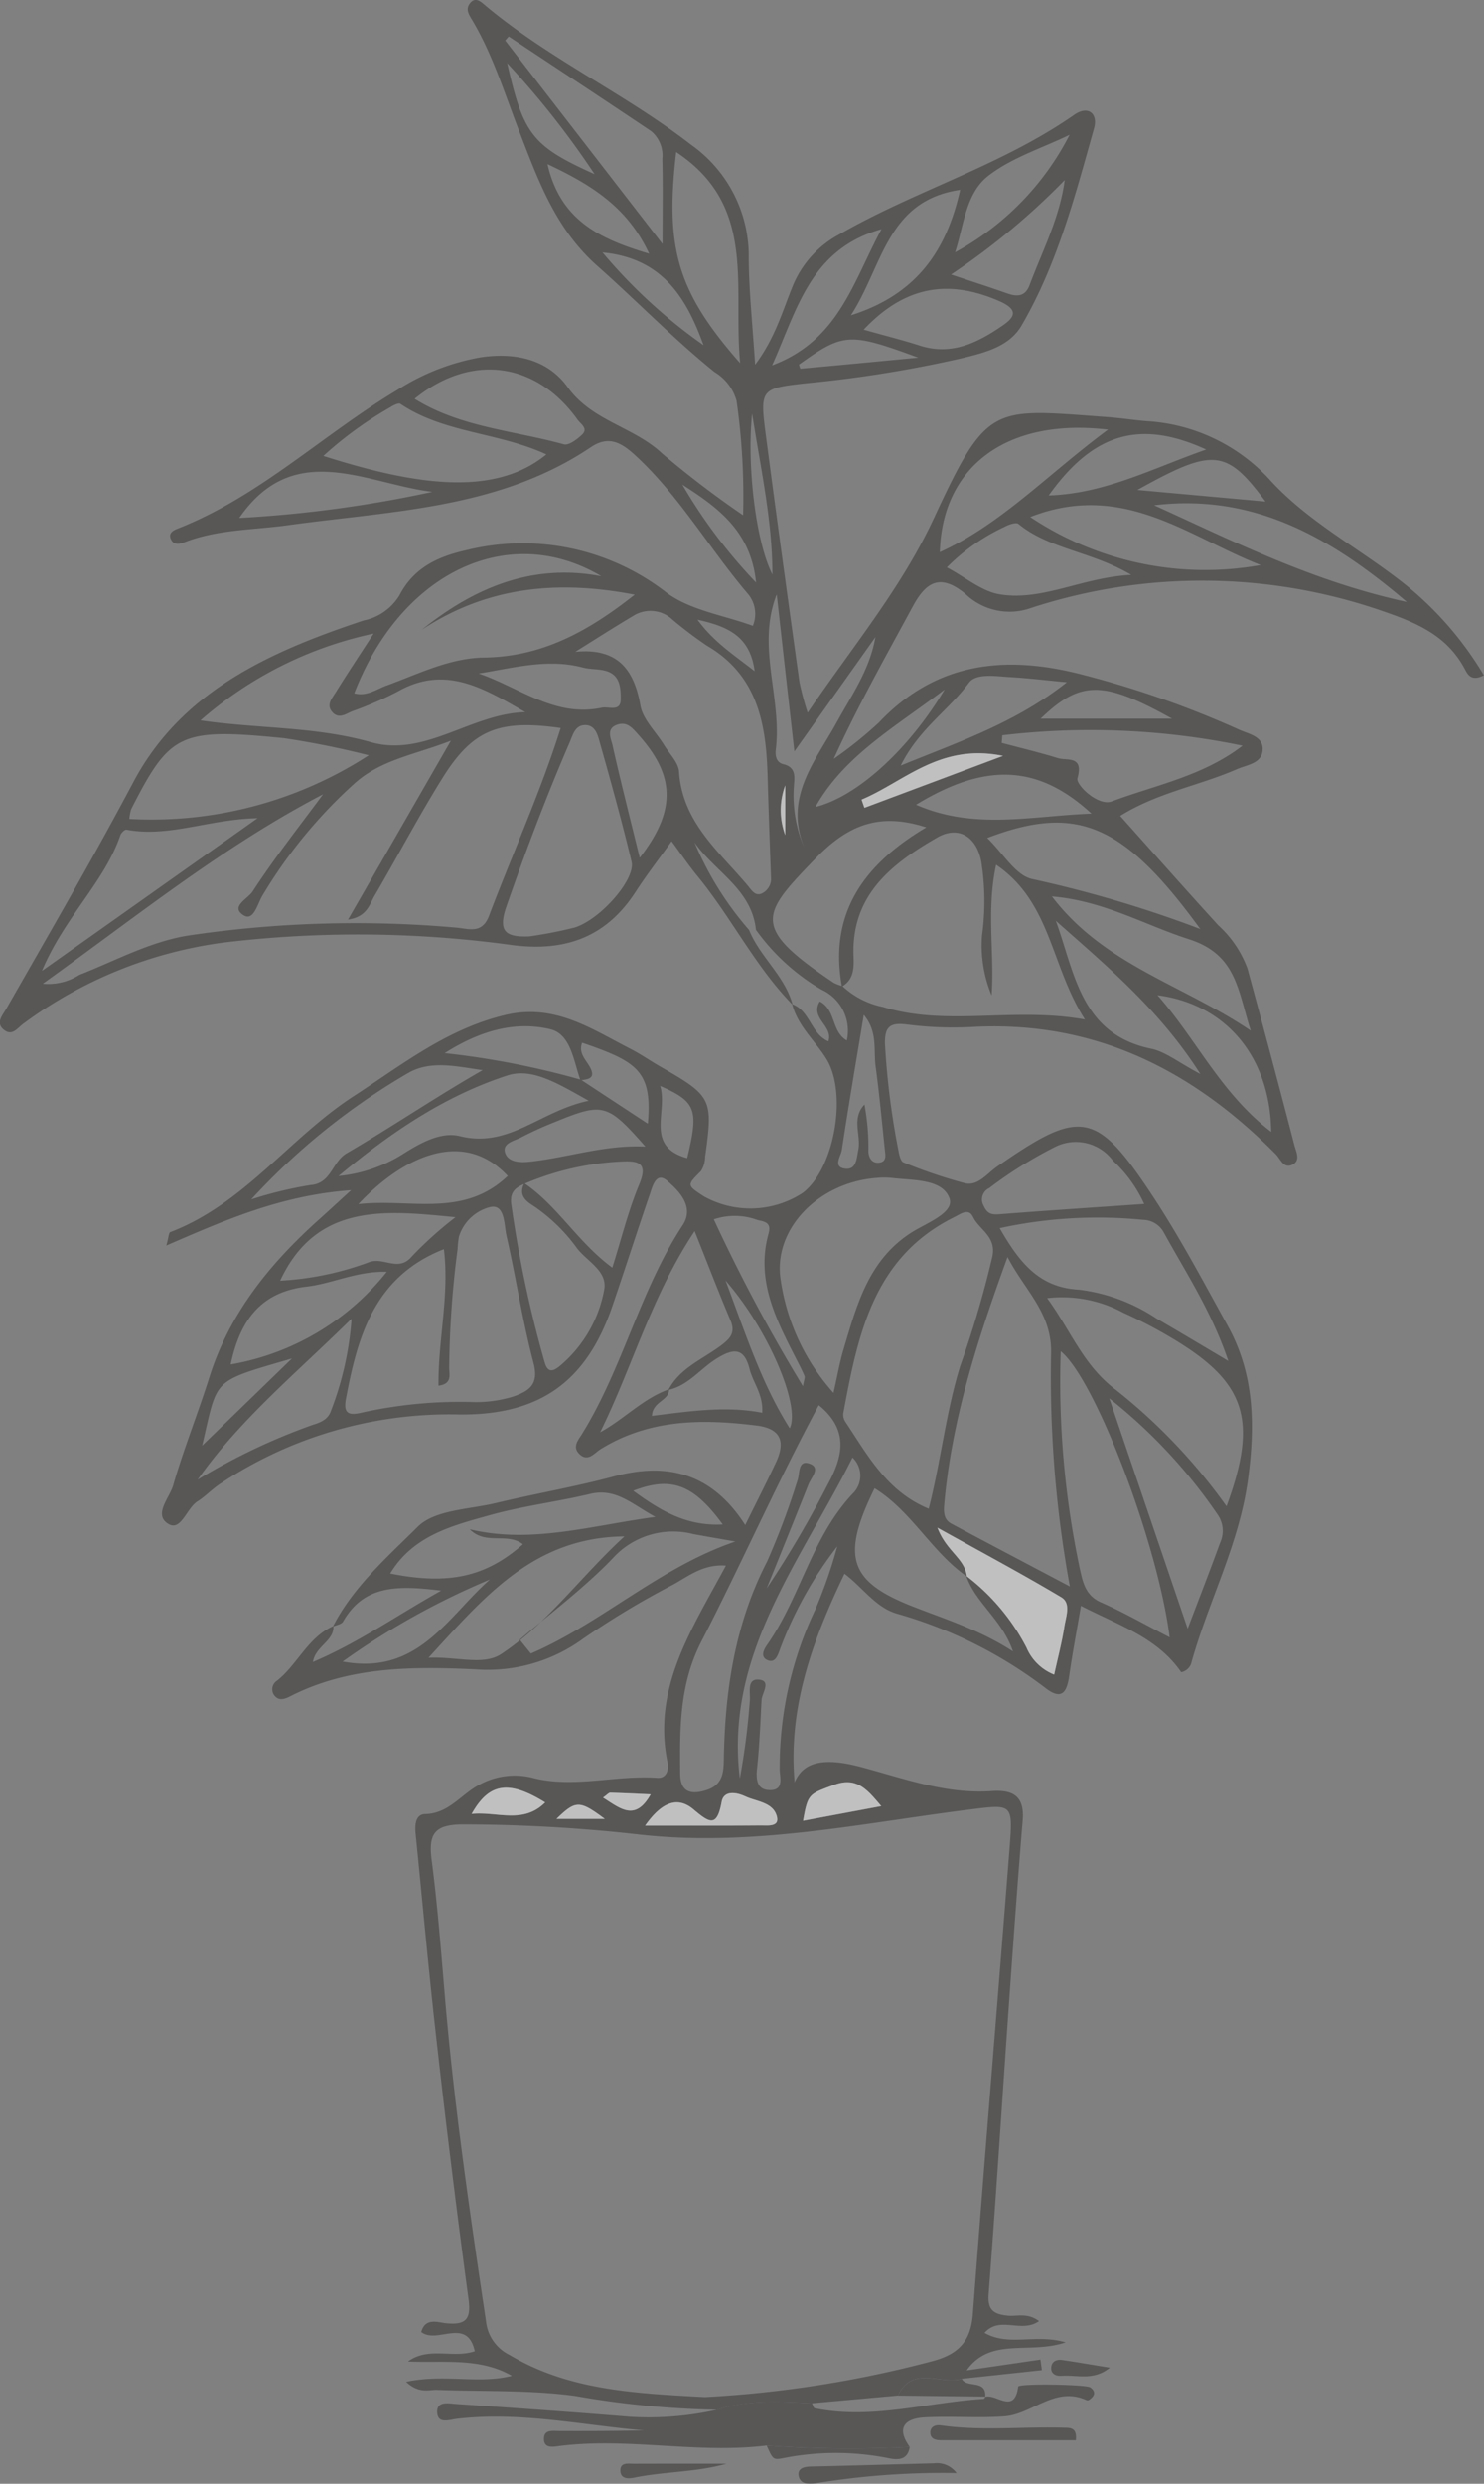 <svg xmlns="http://www.w3.org/2000/svg" width="126.563" height="211.695"><rect width="100%" height="100%" fill="#808080" stroke="none"/><defs><style>.b{fill:#302d2c}</style></defs><g opacity=".501"><path class="b" d="M61.144 205.389a77.393 77.393 0 01-12.092-1.182c-3.869-.523-7.83-.367-11.75-.516-.739-.028-1.548.354-2.667-.683 3.253-.7 6.176.215 9.021-.513-2.752-1.584-5.833-1.081-8.864-1.219 1.776-1.294 3.826-.242 5.7-.874-.652-2.97-3.2-.573-4.565-1.642.343-1.261 1.418-.814 2.14-.746 1.647.155 2.125-.322 1.893-2.044q-1.5-11.133-2.754-22.3c-.658-5.781-1.174-11.578-1.758-17.368-.075-.751-.026-1.666.82-1.684 1.989-.042 3.031-1.646 4.535-2.461a6.282 6.282 0 014.8-.582c3.444.822 6.956-.29 10.451-.044.815.057 1-.716.874-1.337-1.307-6.364 2.1-11.371 4.982-16.755-1.935-.146-3.189.9-4.49 1.611a71.2 71.2 0 00-7.7 4.631 13.807 13.807 0 01-9.19 2.6c-5.389-.246-10.783-.252-15.782 2.3-.5.253-1.022.427-1.4-.148a.868.868 0 01.271-1.179c1.766-1.391 2.635-3.706 4.816-4.664.065 1.289-1.527 1.707-1.749 3.065 3.864-1.637 7.074-3.92 10.94-6.085-3.658-.45-6.57-.52-8.371 2.644-.132.232-.571.289-.868.427 1.736-3.4 4.632-5.914 7.233-8.507 1.461-1.456 4.4-1.477 6.7-2.03 3.335-.8 6.728-1.377 10.037-2.266 4.6-1.237 8.373-.257 11.2 4.143 1.022-2.074 1.855-3.7 2.627-5.354.812-1.74.43-2.867-1.663-3.126-4.628-.573-9.152-.562-13.306 2.017-.533.331-1.089 1.137-1.83.38-.585-.6-.048-1.19.249-1.669 3.492-5.63 4.935-12.24 8.586-17.8 1.027-1.566-.293-2.914-1.324-3.794-.945-.8-1.246.477-1.48 1.16-1.086 3.166-2.106 6.354-3.188 9.521-2.209 6.464-6.2 9.3-13.034 9.245a35.271 35.271 0 00-20.479 5.947c-.654.441-1.206 1.036-1.87 1.456-.931.588-1.4 2.551-2.464 1.934-1.344-.782.076-2.224.383-3.285.9-3.121 2.125-6.149 3.1-9.25 1.731-5.493 5.213-9.732 9.412-13.487.71-.636 1.408-1.283 2.672-2.437-5.955.435-10.715 2.529-15.762 4.718.2-.7.2-1.092.338-1.144 6.3-2.4 10.185-8.048 15.628-11.578 4.112-2.667 7.975-5.753 12.962-6.929 4.2-.991 7.317 1.181 10.657 2.89.86.44 1.657 1 2.5 1.485 4.453 2.547 4.559 2.745 3.864 7.728a2.251 2.251 0 01-.355 1.206c-1.205 1.213-1.233 1.185.256 2.157a8.158 8.158 0 008.41-.292c2.733-2.044 3.849-8.539 2.014-11.459-.969-1.542-2.427-2.78-2.9-4.631 1.515.534 1.6 2.536 3.089 3.165.443-1.314-1.6-1.973-.735-3.4 1.389.719.979 2.578 2.308 3.328a3.845 3.845 0 00-2.15-4.331 18.1 18.1 0 01-5.6-5.1c-.366-3.474-3.5-4.954-5.238-7.449a27.6 27.6 0 004.651 7.465c.93 2.3 3.055 3.907 3.713 6.368-3.207-3.278-5.221-7.439-8.107-10.956-.781-.952-1.472-1.976-2.213-2.979-1.045 1.46-2.12 2.845-3.069 4.311-2.492 3.849-5.969 5.11-10.462 4.547a96.274 96.274 0 00-24.543-.24 36.785 36.785 0 00-17.226 6.943c-.481.354-.908 1.033-1.573.563-.851-.6-.191-1.279.132-1.844 3.666-6.422 7.381-12.808 10.851-19.347 4.126-7.774 11.737-11.124 19.627-13.75a4.626 4.626 0 003.066-2.167c1.2-2.292 3.188-3.259 5.68-3.821a19.993 19.993 0 0117.122 3.646c2.025 1.482 4.833 1.892 7.323 2.8a2.659 2.659 0 00-.375-2.671c-3.264-3.817-5.779-8.238-9.478-11.7-1.147-1.074-2.3-1.972-3.941-.867-7.825 5.273-16.979 5.429-25.846 6.658-2.959.411-5.991.347-8.836 1.454-.409.159-.913.259-1.149-.245-.259-.553.2-.77.617-.933 6.988-2.76 12.386-8.037 18.725-11.825a19.353 19.353 0 017.094-2.761c2.885-.427 5.682.153 7.4 2.549 2.071 2.893 5.62 3.366 8.043 5.641a82.586 82.586 0 006.916 5.271 57.808 57.808 0 00-.557-9.746 4.157 4.157 0 00-1.877-2.458c-3.506-2.829-6.641-6.071-10-9.049-3.587-3.181-5.047-7.312-6.67-11.5-1.239-3.193-2.239-6.494-4.01-9.462-.279-.468-.587-.92-.164-1.437.387-.471.787-.217 1.131.074 5.473 4.633 12.058 7.62 17.716 12.007a11.611 11.611 0 014.91 9.7c.023 2.868.334 5.735.545 9.045 1.719-2.293 2.337-4.59 3.221-6.741a8.742 8.742 0 013.992-4.388c6.495-3.73 13.8-5.851 20-10.169 1.187-.826 2.046-.111 1.692 1.151-1.617 5.759-3.137 11.585-6.177 16.8-1.074 1.843-3.233 2.34-5.225 2.823a103.558 103.558 0 01-13.04 2.092c-4.031.446-4.072.462-3.536 4.547.916 6.982 1.881 13.956 2.852 20.931a24.5 24.5 0 00.7 2.614c3.873-5.694 8.015-10.637 10.794-16.628 4.553-9.811 4.972-9.272 14.677-8.578 1.144.082 2.28.26 3.424.355a15.465 15.465 0 0110.632 5.117c3.362 3.642 7.913 5.927 11.753 9.06a28.841 28.841 0 016.394 7.482c-1.149.6-1.429-.175-1.669-.613-1.509-2.751-3.972-3.826-6.862-4.823a46.985 46.985 0 00-30.316-.226 5.444 5.444 0 01-5.392-1.291c-2.121-1.737-3.332-1.018-4.463 1.076-2.3 4.255-4.684 8.465-6.746 13a34.985 34.985 0 003.859-3.1c4.975-5.258 10.982-5.772 17.529-4.029a82.64 82.64 0 0113.177 4.638c.849.388 2.105.575 2.012 1.768-.089 1.127-1.34 1.229-2.2 1.608-3.2 1.4-6.73 1.976-9.948 3.976 2.849 3.184 5.581 6.282 8.369 9.329a9.3 9.3 0 012.489 3.689q2.047 7.525 4.007 15.074c.14.539.553 1.3-.194 1.643s-.993-.492-1.4-.9c-7.151-7.22-15.543-11.433-25.973-10.84a30.838 30.838 0 01-5.543-.221c-1.458-.181-1.842.277-1.813 1.673a65.972 65.972 0 001.165 9.17c.053.329.186.831.411.917a42.819 42.819 0 005.238 1.774c1.11.263 1.88-.808 2.722-1.4 7.13-4.97 8.459-4.817 13.226 2.389 2.371 3.585 4.392 7.407 6.474 11.176 2.277 4.123 2.343 8.5 1.719 13.1-.743 5.478-3.339 10.3-4.8 15.515a1.137 1.137 0 01-.893.9c-2.042-2.973-5.335-4-8.549-5.66-.371 2.177-.73 4.059-1 5.955-.189 1.333-.591 2.146-1.989 1.081a37.922 37.922 0 00-12.678-6.361c-1.837-.524-2.915-2.214-4.5-3.411-2.769 5.749-4.822 11.486-4.253 17.791.769-1.9 2.753-2.085 5.62-1.326 3.651.965 7.28 2.338 11.17 2.064 1.862-.131 2.832.442 2.66 2.515-.468 5.625-.863 11.257-1.259 16.887-.551 7.828-1.045 15.661-1.648 23.485-.105 1.364.47 1.691 1.6 1.817.8.089 1.7-.283 2.7.468-1.533 1.068-3.325-.489-4.648 1 2.082 1.187 4.315.055 6.921.811-3.129 1.054-6.4-.492-8.451 2.389l6.3-.92.12.9-6.829.732c-1.8.541-4.192-1.195-5.443 1.429l-7.332.659c-2.724-.129-5.45-.309-8.106.557zM49.55 92.029l5.7 3.745c.4-4.507-.924-5.291-5.6-6.9-.342.895.333 1.453.682 2.111.5.95-.192 1-.823 1.092-.594-1.639-.808-3.937-2.591-4.357-3.022-.713-6 .14-8.992 2.041a70.487 70.487 0 0111.624 2.268zm-4.8 8.856c-.753.331-1.282.665-1.151 1.735a99.65 99.65 0 002.83 13.411c.215.81.562 1.007 1.28.425a11.068 11.068 0 003.814-6.485c.341-1.613-1.418-2.44-2.295-3.562a14.793 14.793 0 00-3.781-3.664c-.8-.493-1.167-1.008-.733-1.9 2.84 1.924 4.557 5.03 7.508 7.2.778-2.465 1.359-4.852 2.294-7.092.712-1.706.092-2.025-1.374-1.962a23.9 23.9 0 00-8.394 1.894zm37.708 33.479c-2.992-2.07-4.693-5.549-7.869-7.517-2.848 5.8-2.2 7.918 3.159 10.037 2.818 1.115 5.731 1.986 8.646 3.871-.94-2.743-3.205-4.141-3.99-6.445a18.12 18.12 0 015.14 6.115 4.25 4.25 0 002.362 2.305c.337-1.544.678-2.815.873-4.109.126-.834.59-1.975-.261-2.483-3.31-1.975-6.715-3.789-10.57-5.933.763 2.025 2.344 2.628 2.508 4.16zm-25.4-15.952c.005 1-1.4 1.011-1.458 2.266 3.137-.375 6.222-.877 9.406-.265.1-1.559-.784-2.557-1.076-3.722-.476-1.9-1.425-1.753-2.822-.888s-2.405 2.29-4.1 2.659c.977-1.872 2.926-2.612 4.49-3.787.8-.6 1.244-1.1.8-2.145-.981-2.314-1.881-4.663-3.056-7.6-3.72 5.6-5.316 11.606-8.06 17.15 2.093-1.149 3.675-2.894 5.869-3.667zm14.744-34.325c-1.142-6.3 1.937-10.461 7.2-13.571-3.977-1.28-6.641-.251-9.462 2.663-4.666 4.819-5.51 5.828 1.568 10.588a3.4 3.4 0 00.736.276 7.1 7.1 0 003.454 1.781c5.484 1.7 11.092-.025 17.232 1.071-2.931-4.582-2.877-9.99-7.576-13.191-.841 3.888-.127 7.532-.383 11.14a11.128 11.128 0 01-.818-5.106 21.7 21.7 0 00-.066-6.316c-.4-2.1-1.938-3.086-3.749-2.045-3.922 2.254-7.368 4.947-7.14 10.17.035.976.014 1.965-1.003 2.541zm-11.69 120.222a95.2 95.2 0 0019.492-3.084c2.176-.6 3.194-1.7 3.366-4 1-13.351 2.12-26.692 3.157-40.04.265-3.414.109-3.4-3.217-2.982-9.416 1.179-18.731 3.238-28.374 2.156a135.492 135.492 0 00-15.03-.86c-2.5 0-2.978.837-2.687 3.074.488 3.754.783 7.533 1.1 11.308.78 9.394 2.149 18.711 3.539 28.028a3.6 3.6 0 002 2.808c5.06 3.016 10.689 3.267 16.654 3.592zM3.649 83.844a4.9 4.9 0 003.122-.756c3.028-1.184 5.916-2.775 9.164-3.331a97.017 97.017 0 0122.9-.7c1.063.07 2.26.619 2.869-.993 2.017-5.335 4.39-10.537 6.116-16.013-5.263-.747-7.5.127-10.075 4.25-2.047 3.283-3.851 6.717-5.808 10.058-.431.736-.638 1.785-2.255 2.021l8.775-15.251c-3.107 1.212-5.954 1.605-8.232 3.655a41.419 41.419 0 00-7.849 9.558c-.417.694-.745 2.221-1.615 1.661-1.14-.733.369-1.386.782-2.019 1.86-2.852 3.97-5.53 6.012-8.286-8.48 4.412-15.81 10.34-23.906 16.146zm75.558 44.749c1.046-4.108 1.465-8.232 2.691-12.187a86.74 86.74 0 002.744-9.343c.327-1.709-1.122-2.238-1.658-3.348-.383-.791-1.066-.24-1.6.022-6.932 3.437-8.223 10.073-9.465 16.728a1.11 1.11 0 00.188.733c1.895 2.833 3.527 5.925 7.1 7.395zm6.721-21.456c-2.593 7.117-4.768 13.9-5.4 21.091-.056.635-.042 1.288.592 1.628 3.2 1.713 6.411 3.4 10.122 5.359a99.143 99.143 0 01-1.6-19.967c.033-3.396-2.223-5.247-3.714-8.111zM49.064 55.556c3.5-.336 4.99 1.364 5.555 4.58.211 1.2 1.328 2.242 2.017 3.366.458.747 1.227 1.489 1.277 2.27.274 4.294 3.407 6.79 5.864 9.717.317.378.644.966 1.262.63a1.377 1.377 0 00.717-1.314c-.108-2.9-.212-5.8-.293-8.7-.124-4.436-.862-8.556-5.164-11.067a35.286 35.286 0 01-2.949-2.227 2.741 2.741 0 00-3.207-.4c-1.714 1.012-3.389 2.093-5.08 3.144zm-11.205 50.911c-5.929 2.332-7.354 7.407-8.358 12.758-.26 1.384.367 1.419 1.469 1.152a38.72 38.72 0 019.184-.882 10.743 10.743 0 003.65-.474c1.361-.482 2.178-1.044 1.695-2.87-.941-3.562-1.481-7.229-2.305-10.826-.211-.921-.115-2.641-1.308-2.465a3.731 3.731 0 00-2.749 2.552 8.887 8.887 0 00-.111 1.048 82.813 82.813 0 00-.716 10.011c-.033.591.341 1.479-.913 1.631-.042-3.889.947-7.706.461-11.635zm16.273-55.781c-6.679-1.289-12.64-.646-18.156 2.986 4.5-3.594 9.421-5.677 15.315-4.557-7.967-4.72-17.112-.292-21.079 9.976 1.045.3 1.885-.344 2.75-.659 2.726-.992 5.387-2.348 8.328-2.387 4.851-.063 8.785-2.146 12.841-5.359zm16.952 68.03c.316-1.381.518-2.559.857-3.7 1.129-3.789 2.127-7.637 5.816-9.982 1.27-.806 3.682-1.671 3.209-2.926-.62-1.644-3.115-1.495-4.928-1.712a6.737 6.737 0 00-1.317.005c-4.986.395-8.85 4.434-8.134 8.736a18.368 18.368 0 004.496 9.579zm33.521 9.667c2.658-7.237 1.67-10.418-4.161-14.032a40.536 40.536 0 00-4.639-2.464 10.993 10.993 0 00-6.5-1.244c2.035 2.789 3.083 5.74 5.852 7.81a48.512 48.512 0 019.447 9.93zM45.138 79.811a36.489 36.489 0 003.858-.751c2.2-.668 5.229-4.122 4.87-5.614-.817-3.4-1.752-6.781-2.707-10.149-.175-.617-.361-1.491-1.249-1.494-.868 0-1.051.835-1.32 1.457-1.98 4.588-3.751 9.254-5.394 13.977-.771 2.216-.031 2.646 1.941 2.574zm-28.039-18.41c4.939.721 9.764.509 14.528 1.856 4.635 1.311 8.579-2.455 13.178-2.555-3.464-1.987-6.8-4.086-10.877-1.769a30.322 30.322 0 01-3.877 1.685c-.533.211-1.137.707-1.7.085s-.038-1.177.265-1.667c.956-1.546 1.967-3.059 3.247-5.034a32.725 32.725 0 00-14.765 7.399zm82.654 78.152c-.988-7.953-6.339-22-9.29-24.384a76.829 76.829 0 001.6 18.4c.265 1.156.434 2.383 1.829 3 1.929.846 3.763 1.903 5.86 2.984zm-14.495-34.876c1.681 2.92 3.351 5.063 6.76 5.242a15.2 15.2 0 016.621 2.465c1.921 1.112 3.823 2.256 6.116 3.613-1.43-4.247-3.629-7.543-5.522-10.992a2.042 2.042 0 00-1.734-1.037 39.185 39.185 0 00-12.242.709zM69.83 119.765c-3.561 6.606-6.571 13.468-10 20.115-1.906 3.7-1.849 7.454-1.819 11.316.012 1.59.964 1.815 2.325 1.348 1.424-.488 1.384-1.726 1.4-2.788.117-5.8.968-11.4 3.681-16.657a63.822 63.822 0 002.593-6.912c.218-.579.018-1.792 1.029-1.439.986.343.149 1.174-.086 1.763q-1.772 4.44-3.568 8.869a89.181 89.181 0 005.237-8.912c1.264-2.333 1.806-4.59-.793-6.703zm-58.8-49.964a34.083 34.083 0 0020.421-5.428 73.464 73.464 0 00-7.226-1.456c-8.9-.884-9.724-.449-13.043 6.06a4.38 4.38 0 00-.154.824zm35.572-31.069c-4.116-1.9-8.73-1.8-12.457-4.312-.161-.108-.637.147-.908.322a31.607 31.607 0 00-5.66 4.119c8.047 2.562 14.634 3.455 19.023-.129zm38.882 23.936l-.051.65c1.6.427 3.217.812 4.8 1.3.776.239 2.207-.253 1.657 1.718-.152.546 1.753 2.411 2.934 1.969 3.736-1.4 7.762-2.149 11.148-4.75a63.91 63.91 0 00-20.49-.886zm-1.292 8.751c1.331 1.271 2.415 3.2 3.844 3.506a101.458 101.458 0 0114.331 4.258c-6.534-8.979-10.542-10.677-18.176-7.76zm10.41 47.758l6.688 19.641c1.051-2.768 1.939-5.047 2.774-7.345a2.411 2.411 0 00-.151-2.282 44.544 44.544 0 00-9.313-10.013zM71.41 131.794a33.225 33.225 0 00-4.906 8.82c-.182.5-.4 1.149-1.024.894-.677-.276-.343-.909-.048-1.331 2.833-4.056 3.8-9.164 7.294-12.872a2.132 2.132 0 00-.021-3.077c-4.483 8.977-10.9 16.769-9.608 27.365a61.384 61.384 0 00.85-6.623c.07-.7-.3-1.943.821-1.807 1.021.125.211 1.143.18 1.757-.1 1.931-.177 3.866-.382 5.787-.109 1.015 0 1.886 1.148 1.867 1.21-.02.76-1.182.781-1.814a31.279 31.279 0 013.017-13.527 40.694 40.694 0 001.896-5.438zM43.386 3.109l-.3.345 13.417 17.342c0-2.94.039-5.09-.018-7.237a2.713 2.713 0 00-.938-2.37c-4.04-2.715-8.105-5.39-12.161-8.08zM3.575 82.753l18.39-13.018c-4.155.086-7.576 1.664-11.182.979-.142-.027-.447.268-.516.468-1.392 4.051-4.749 6.946-6.692 11.571zm54.094-69.8c-.961 8.269.115 11.916 5.453 18-.623-6.623 1.462-13.419-5.458-17.996zm32.038 63.446c4.443 5.842 11.12 7.5 16.962 11.446-1.119-3.5-1.216-6.49-5.271-7.793-3.766-1.207-7.25-3.272-11.696-3.65zm-53.162 64.895c2.486-.1 4.688.692 6.214-.324 3.99-2.655 6.791-6.625 10.5-10.021-7.731.08-11.903 5.102-16.718 10.348zm19.348-12.007c-1.975-1.063-3.347-2.484-5.549-1.959-2.815.672-5.713 1.022-8.5 1.794-3.228.9-6.594 1.726-8.568 4.991 4.99 1 8.153.292 11.322-2.492-1.334-1.04-3.177.1-4.535-1.277 5.262 1.254 10.29-.305 15.825-1.054zm38.6-92.67c-8.743-1.029-14.153 3.246-14.34 10.446 5.259-2.399 9.222-6.652 14.336-10.44zm-44.286 57.2c-2.6-1.455-4.821-2.84-6.93-2.155-5.228 1.7-9.793 4.725-14.406 8.574a12.5 12.5 0 005.436-1.843c1.484-.936 3.261-1.97 4.924-1.557 4.186 1.043 6.844-2.157 10.971-3.013zm37.654-49.753a26.893 26.893 0 0019.663 4.1c-6.149-2.381-11.736-7.201-19.668-4.096zm9.721 58.547a11.4 11.4 0 00-2.67-3.691 3.935 3.935 0 00-4.973-1.148 36.416 36.416 0 00-5.571 3.488 1.075 1.075 0 00-.462 1.536c.331.737.765.741 1.45.686 4.009-.314 8.026-.574 12.219-.866zm-76.151-.385a34.191 34.191 0 015.044-1.22c1.8-.133 1.823-1.971 3.1-2.716 3.894-2.271 7.63-4.821 11.594-7.081-2.2-.3-4.447-.883-6.4.27a57.1 57.1 0 00-13.343 10.751zM35.36 33.992c3.9 2.431 8.458 2.7 12.729 3.88.419.116 1.134-.422 1.552-.822.557-.533-.115-.907-.389-1.291-3.545-4.948-9.106-5.661-13.897-1.763zm61.109 15c-3.408-2.01-6.959-2.17-9.611-4.34-.2-.165-.848.06-1.2.257a17.038 17.038 0 00-4.908 3.451c1.592.843 2.985 2.058 4.53 2.3 3.642.587 7.002-1.444 11.184-1.659zm23.5 2.3c-6.557-5.58-13.114-9.238-21.54-8.228 6.816 3.088 13.477 6.483 21.537 8.237zm-81.12 52.451c-5.915-.579-11.835-1.281-14.956 5.412a25.634 25.634 0 007.644-1.6c1.226-.407 2.466.886 3.6-.48a32.6 32.6 0 013.712-3.332zm5.477 36.01l.948 1.182c6.06-2.607 10.964-7.346 17.443-9.55-1.34-.236-2.466-.425-3.587-.634a6.931 6.931 0 00-6.872 2.067c-2.427 2.521-5.269 4.64-7.932 6.934zm-27.469-13.64a52.954 52.954 0 019.805-4.665c.692-.212 1.33-.464 1.578-1.237a27.064 27.064 0 001.745-7.822c-4.729 4.662-9.532 8.603-13.128 13.724zm16.13-17.714c-2.515-.083-4.616 1-6.848 1.262-3.929.454-5.686 2.919-6.464 6.633a21.727 21.727 0 0013.312-7.895zm40.672-80.3c1.8.506 3.317.886 4.807 1.363 2.714.869 4.944-.276 7.047-1.718 1.05-.72 1.383-1.356-.321-2.094-4.358-1.886-8.054-1.244-11.533 2.448zm28.716 63.44c-3.539-5.548-8.012-9.219-12.33-13.058 1.62 4.436 2.109 9.647 8.116 10.9 1.238.255 2.343 1.176 4.214 2.158zm-24.25-22.948c4.984 2.172 9.819.949 14.965.757-4.549-4.193-9.041-4.378-14.965-.757zM66.242 50.658c-1.745 4.427.451 8.765-.077 13.2-.061.506 0 1.12.659 1.28 1.124.275.922 1.16.879 1.91a11.172 11.172 0 00.932 5.294c-1.836-4.328.861-7.4 2.7-10.732 1.283-2.335 2.849-4.544 3.327-7.313l-6.915 9.743a26288.3 26288.3 0 01-1.505-13.382zM76.818 65.25c5.142-2.095 9.825-3.668 14.168-7.1-1.929-.181-3.368-.36-4.814-.438-1.226-.067-2.92-.367-3.546.487-1.694 2.318-4.242 3.899-5.808 7.051zm-4.249-38.376c5.667-1.788 8.172-5.58 9.318-10.693-6.267.918-6.588 6.499-9.318 10.693zm-29.267 73.355c-3.877-4.165-9.08-1.512-12.74 2.4 4.442-.5 8.938 1.21 12.74-2.399zm65.115-3.759c-.081-6.4-3.877-10.893-9.7-11.647 3.324 3.755 5.381 8.343 9.7 11.648zM36.875 41.923c-5.661-.69-11.8-4.545-16.47 2.223a104.1 104.1 0 0016.47-2.223zm53.934-26.582a60.186 60.186 0 01-9.7 8.059c1.93.644 3.352 1.1 4.761 1.6.853.3 1.559.306 1.935-.69 1.103-2.943 2.576-5.752 3.001-8.971zm-24.958 15.8c5.7-2.142 6.9-7.131 9.331-11.611-6.045 1.705-7.164 6.763-9.333 11.609zm37.022 7.175c-5.691-2.6-9.654-1.382-13.437 3.913 4.794-.144 8.868-2.317 13.439-3.915zM40.824 57.403c3.463 1.176 6.5 3.766 10.5 2.917.582-.124 1.606.385 1.615-.7.007-.916-.023-2.041-1.183-2.413-.655-.21-1.4-.142-2.066-.318-2.965-.783-5.877.034-8.866.514zm50.4-45.914c-2.339 1.135-4.934 1.94-6.943 3.5-1.923 1.493-2.08 4.224-2.827 6.518a23.7 23.7 0 009.769-10.018zM54.56 73.112c3.167-4.094 2.994-7.034-.14-10.517-.5-.557-.936-1.093-1.739-.841-1.036.325-.57 1.2-.441 1.77.684 3.056 1.462 6.092 2.319 9.588zm.483 24.611c-3.238-3.678-3.6-3.776-7.7-2.1a30.893 30.893 0 00-2.881 1.306c-.568.3-1.608.485-1.4 1.271.215.807 1.166.91 2.013.824 3.288-.334 6.452-1.466 9.968-1.301zm13.432 20.425c.1-.549.191-.738.139-.864-.2-.483-.446-.949-.685-1.416-1.724-3.374-3.495-6.747-2.382-10.736.266-.953-.352-1.008-.946-1.152a5.592 5.592 0 00-3.725-.055 143.255 143.255 0 007.599 14.223zm5.192-31.649c-.662 4.008-1.305 7.759-1.873 11.521-.076.5-.736 1.378.154 1.565 1.084.228 1.1-.792 1.255-1.589.249-1.267-.61-2.653.524-3.854a20.443 20.443 0 01.335 4.012c.022.56.35 1.067 1.009.928.568-.12.437-.674.394-1.09-.248-2.368-.467-4.74-.786-7.1-.19-1.401.196-2.963-1.011-4.393zm-31.885 48.124a63.851 63.851 0 00-12.559 6.994c6.438 1.214 8.952-3.826 12.559-6.994zm27.761-65.84c3.636-.911 8.03-5 11.023-10.018-4.266 3.236-8.547 5.624-11.024 10.015zm-14.18-47.16c-1.84-3.98-4.951-5.886-8.671-7.635 1.101 4.8 4.467 6.387 8.671 7.635zm41.641 20.139l10.926.987c-3.355-4.49-4.449-4.599-10.926-.991zM51.389 21.521a44.956 44.956 0 008.613 7.9c-1.459-4.017-3.479-7.41-8.613-7.904zm-.675-6.67a73.347 73.347 0 00-7.46-9.47c1.374 6.085 2.151 7.077 7.46 9.466zm4.3 140.753c3.728 0 6.8.014 9.874-.013.557-.005 1.571.145 1.38-.714-.282-1.272-1.736-1.309-2.721-1.77-.67-.313-1.812-.56-2 .472-.408 2.207-1.037 1.795-2.4.643-1.348-1.138-2.706-.646-4.128 1.378zm-30.11-39.82c-6.967 2.047-6.293 1.608-7.665 7.433zm63.844-54.528h11.213c-5.861-3.262-7.802-3.292-11.208-.004zm-21.4 60.485c.948-1.878-1.8-8.41-5.467-12.6 1.766 4.71 3.094 8.838 5.469 12.596zm6.129-53.582l.242.7 11.823-4.428c-5.36-1.117-8.409 2.186-12.067 3.724zm-5.339-37.081c.043.121.1.35.128.347 3.179-.287 6.357-.592 10.055-.944-5.894-2.164-6.377-2.123-10.18.592zm-6.495 98.855c-2.5-3.417-4.379-4.122-7.639-2.873 2.271 1.663 4.53 3.045 7.642 2.869zm13.518 24.013c-1.2-1.4-2.08-2.552-4.067-1.8-2.083.783-2.21.717-2.608 3.053zM58.606 98.713c1-4.145.776-4.809-2.305-6.159.674 2.212-1.337 5.139 2.305 6.159zm5.875-49.057c-.445-4.427-3.31-6.433-6.288-8.35a44.437 44.437 0 006.288 8.35zm1.393-.682c.008-4.43-.943-8.762-1.732-13.728-.467 4.49.333 11.003 1.733 13.728zM46.498 153.623c-3.109-1.918-4.788-1.672-6.276.979 2.145-.224 4.399.91 6.276-.979zM64.36 57.207c-.389-3.011-2.314-3.816-4.876-4.39 1.4 1.916 3.091 2.987 4.876 4.39zm-12.931 96.008c1.493.942 2.745 2.061 4.065-.277-1.213-.055-2.331-.113-3.449-.142-.124-.003-.253.165-.616.419zm.155 1.816c-2.159-1.6-2.471-1.607-4.126 0zm15.385-88.094a6.089 6.089 0 000 4.245z"/><path class="b" d="M61.143 205.385c2.656-.864 5.383-.686 8.107-.549.077.146.131.4.233.423 4.871 1 9.6-.508 14.407-.8.059 0 .111-.128.166-.2l-.036.035c.918-.319 2.5 1.545 2.816-.876.037-.29 5.817-.193 6.161.068.495.374.354.713-.064 1.026a.31.31 0 01-.247.065c-2.688-1.252-4.648 1.2-7.029 1.371-2.245.161-4.514-.033-6.764.085-1.657.087-2.521.825-1.31 2.52a99 99 0 01-12.2-.121c-5.886.729-11.777-.7-17.666.043-.537.068-1.4.257-1.319-.718.058-.676.745-.562 1.271-.559 2.422.009 4.844 0 7.271-.047-5.312-.451-10.577-1.63-15.964-.993-.671.079-1.638.465-1.689-.544s1-.761 1.636-.718c4.908.335 9.817.675 14.72 1.084a26.342 26.342 0 007.5-.595z"/><path class="b" d="M91.75 207.985H80.303c-.444 0-.949-.072-.959-.631s.466-.7.926-.633c3.491.495 7 .088 10.493.2.508.008 1.111-.021.987 1.064zm-10.168 2.797a67.008 67.008 0 00-11.974.863c-.6.1-1.376.119-1.5-.644-.105-.629.484-.766 1.076-.778 3.489-.074 6.979-.181 10.468-.272a2.078 2.078 0 011.93.831zm-4.999-6.602c1.25-2.623 3.646-.887 5.443-1.429.424.827 2.118.013 2 1.545l.036-.034zm-11.199 4.256a99.052 99.052 0 0012.2.12c-.159 1.068-.917 1.139-1.733.973a22.935 22.935 0 00-9.008-.027c-.913.178-.921.13-1.459-1.066zm-3.424 1.549c-2.617.739-5.252.653-7.835 1.181-.484.1-1.18.157-1.213-.559-.036-.766.671-.617 1.162-.618 2.628-.008 5.257-.004 7.886-.004zm32.692-8.184c-1.383 1.133-2.777.6-4.127.691-.44.031-.919-.145-.871-.718.046-.547.493-.693.966-.623 1.348.2 2.689.431 4.032.65z"/><path d="M82.456 134.365c-.163-1.532-1.744-2.135-2.509-4.159 3.855 2.143 7.26 3.958 10.57 5.933.85.508.387 1.649.261 2.483-.2 1.294-.536 2.565-.873 4.109a4.25 4.25 0 01-2.362-2.305 18.122 18.122 0 00-5.14-6.116zM55.019 155.6c1.422-2.024 2.781-2.516 4.127-1.382 1.368 1.152 2 1.564 2.4-.643.191-1.031 1.333-.785 2-.472.985.46 2.438.5 2.721 1.77.191.859-.823.708-1.38.714-3.066.027-6.14.013-9.868.013zM73.48 68.154c3.654-1.537 6.7-4.84 12.065-3.731l-11.822 4.428zm1.684 85.788l-6.675 1.249c.4-2.336.525-2.27 2.608-3.053 1.987-.749 2.87.401 4.067 1.804zm-28.666-.316c-1.877 1.889-4.132.754-6.276.979 1.489-2.654 3.167-2.899 6.276-.979zm4.931-.411c.363-.254.492-.422.615-.419 1.119.029 2.236.088 3.449.142-1.319 2.339-2.571 1.217-4.064.277zm.155 1.816h-4.126c1.656-1.606 1.967-1.604 4.126 0zm15.385-88.094v4.244a6.089 6.089 0 010-4.244z" fill="#fff"/></g></svg>